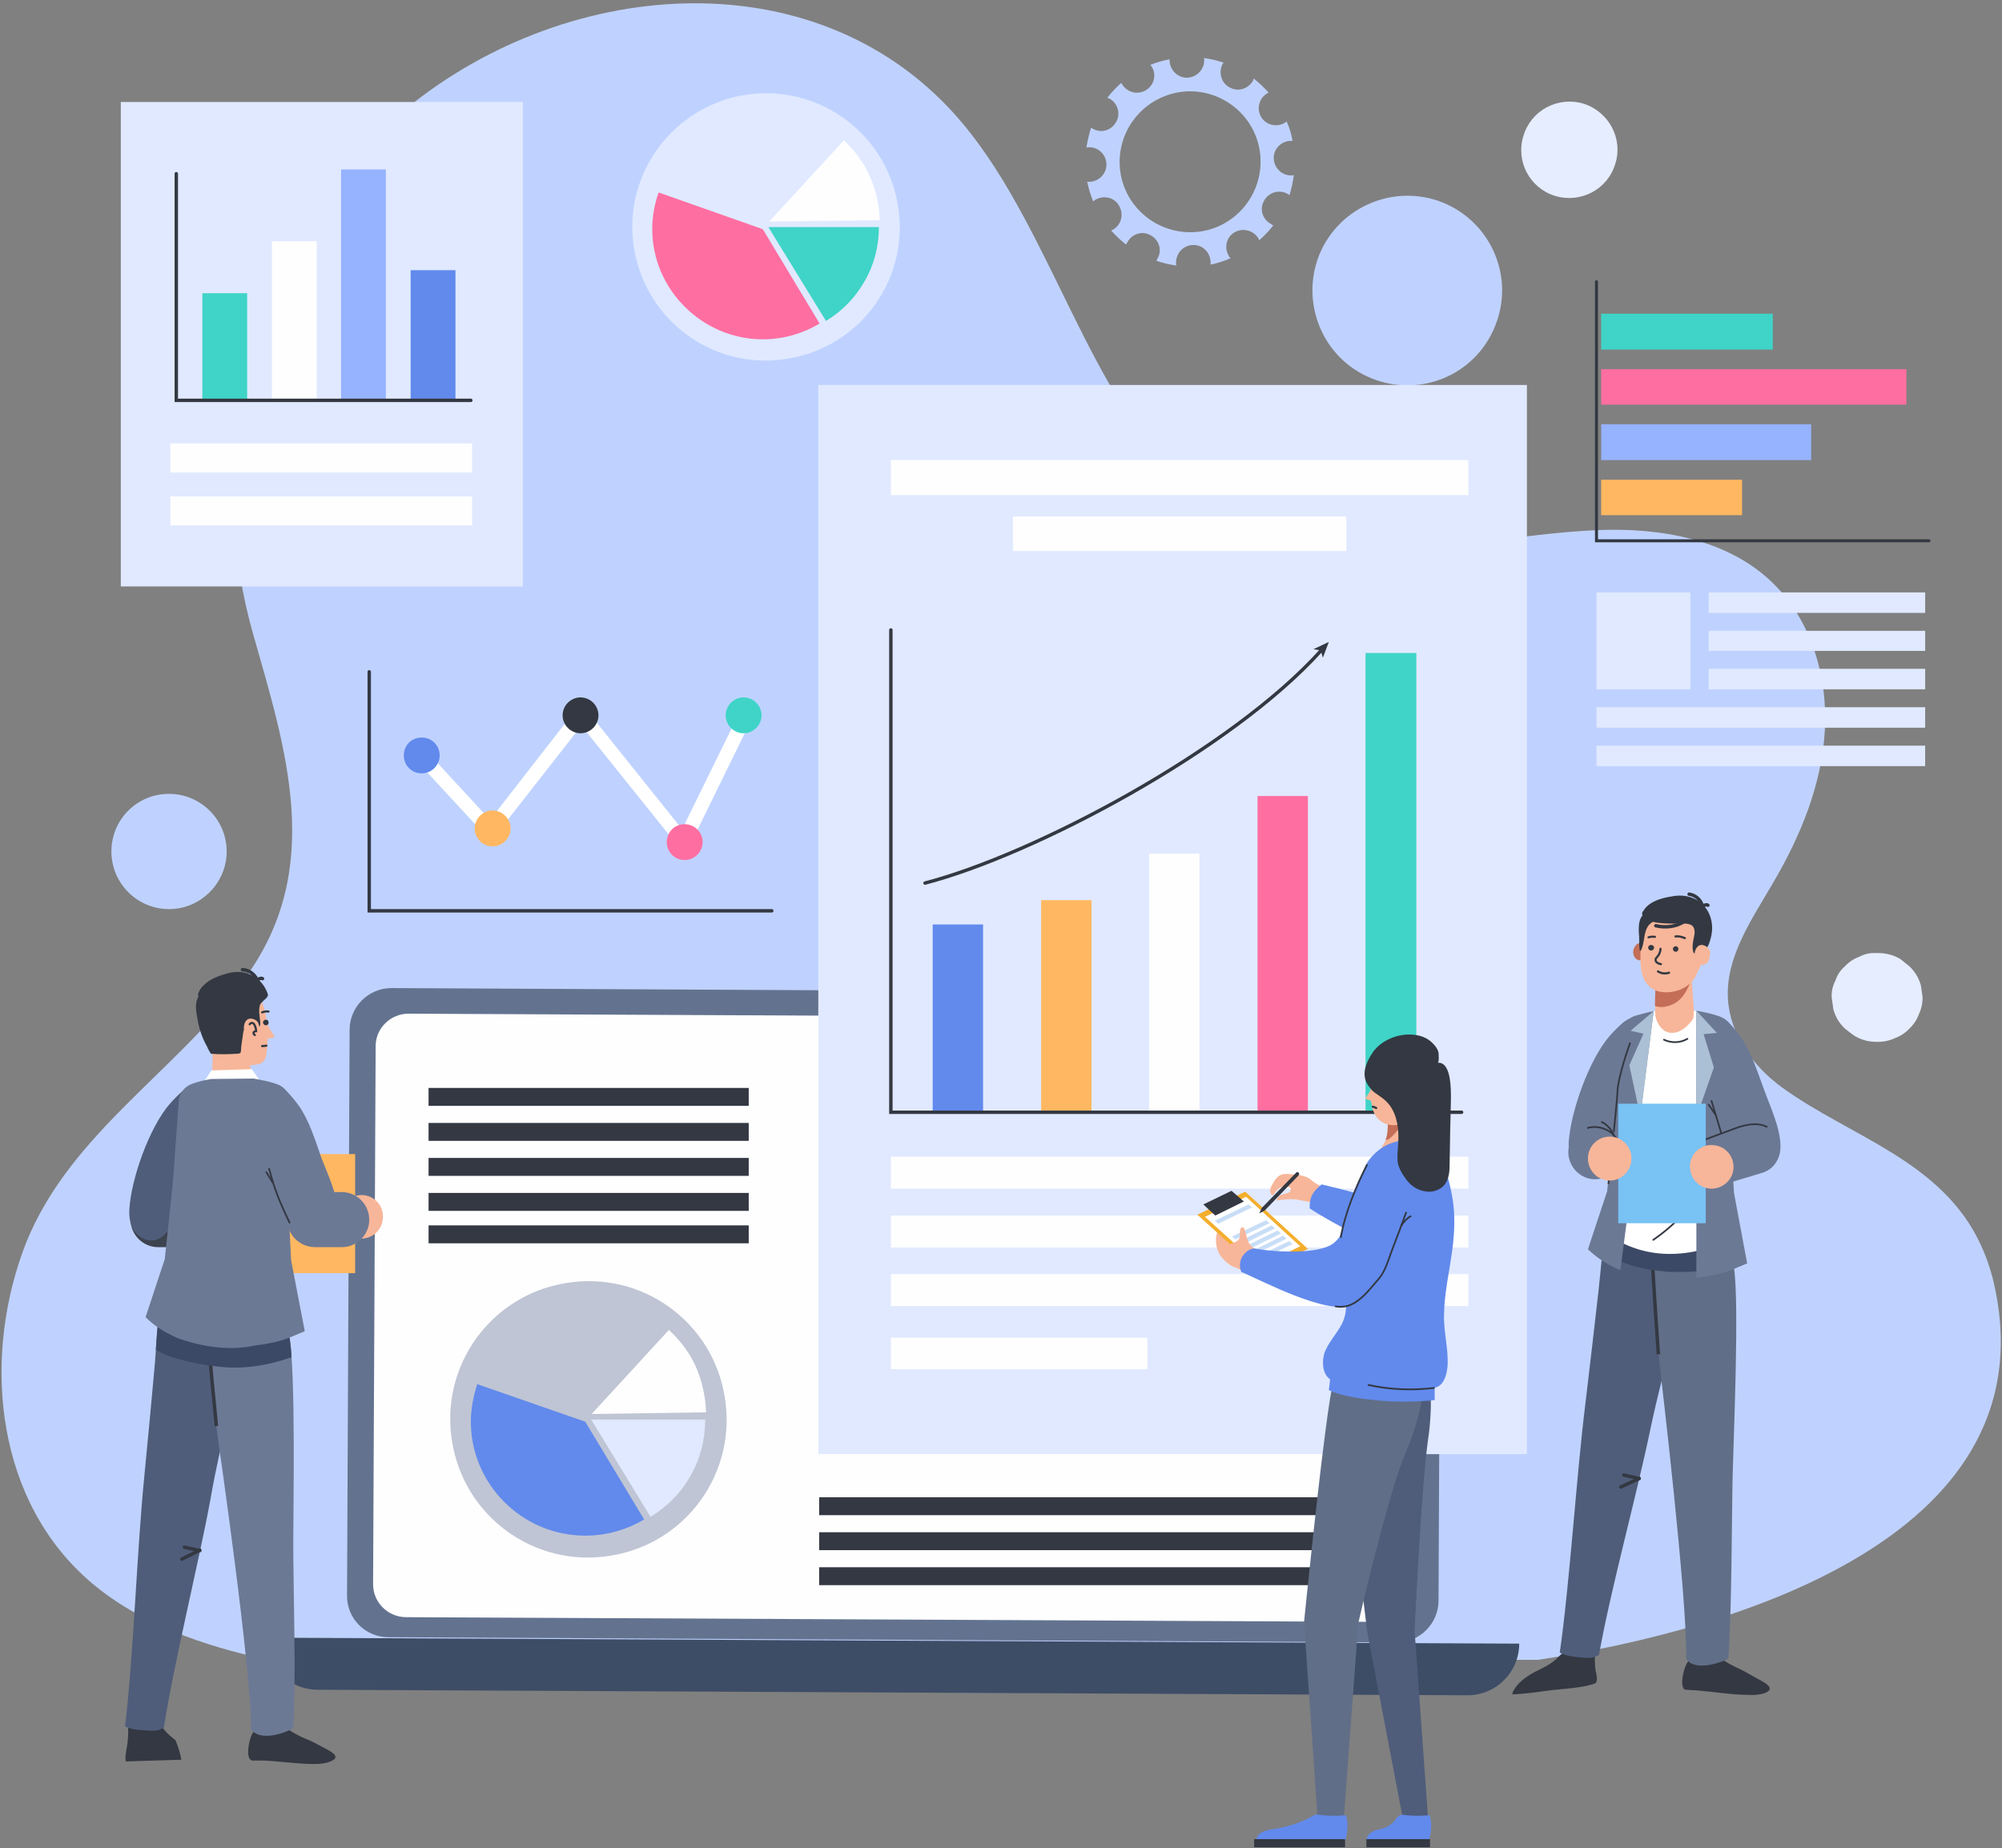<svg version="1.2" xmlns="http://www.w3.org/2000/svg" viewBox="0 0 469 433" width="469" height="433">
	<rect x="0" y="0" width="469" height="433" fill="#808080" stroke="none"/>
	<title>12643947_5024153</title>
	<style>
		.s0 { fill: #e6edff } 
		.s1 { fill: #bfd2ff } 
		.s2 { fill: #63738f } 
		.s3 { fill: #333842 } 
		.s4 { fill: #3e4d66 } 
		.s5 { fill: #fefeff } 
		.s6 { fill: #ffb861 } 
		.s7 { fill: #96b3ff } 
		.s8 { fill: #ff6ea1 } 
		.s9 { fill: #3fd4c7 } 
		.s10 { fill: none;stroke: #333842;stroke-linecap: round;stroke-miterlimit:10;stroke-width: .7 } 
		.s11 { fill: #e0e9ff } 
		.s12 { fill: #628aec } 
		.s13 { fill: none;stroke: #333842;stroke-linecap: round;stroke-miterlimit:10;stroke-width: .8 } 
		.s14 { fill: #ffffff } 
		.s15 { fill: #bfc5d4 } 
		.s16 { fill: #4f5d7a } 
		.s17 { fill: none;stroke: #333842;stroke-linecap: round;stroke-linejoin: round;stroke-width: .8 } 
		.s18 { fill: #616e87 } 
		.s19 { fill: none;stroke: #333842;stroke-miterlimit:10;stroke-width: .8 } 
		.s20 { fill: #3c4966 } 
		.s21 { fill: #f7b699 } 
		.s22 { fill: #c46e58 } 
		.s23 { fill: none;stroke: #333842;stroke-linecap: round;stroke-miterlimit:10;stroke-width: .4 } 
		.s24 { fill: #6c7995 } 
		.s25 { fill: #abc0d4 } 
		.s26 { fill: none;stroke: #333842;stroke-miterlimit:10;stroke-width: .4 } 
		.s27 { fill: #78c2f4 } 
		.s28 { fill: none;stroke: #333842;stroke-linecap: round;stroke-miterlimit:10;stroke-width: .5 } 
		.s29 { fill: #3d434f } 
		.s30 { fill: #f4ae2d } 
		.s31 { fill: #c8ddf7 } 
	</style>
	<g id="BACKGROUND">
	</g>
	<g id="OBJECTS">
		<g>
			<path fill-rule="evenodd" class="s0" d="m378.4 38.4c-1.8 6-8.1 9.3-14.1 7.5-5.9-1.8-9.3-8.1-7.4-14.1 1.8-6 8.1-9.3 14.1-7.5 5.9 1.9 9.3 8.2 7.4 14.1z"/>
			<path class="s1" d="m466.8 299.4q-1.1-4.2-2.8-7.8c-9.1-19.7-30.7-25.3-46.5-36.8-6.8-4.9-12.2-12.4-12.7-20.7-0.6-9.9 5.6-18.7 10.6-27.3 6.4-10.9 11.4-23 12.1-35.7 0.7-12.6-3.2-25.9-12.4-34.7-10.5-10.1-26.2-12.8-40.8-12.2-37.2 1.6-71.4 17.2-100.9-15-20.8-22.9-29.6-61.3-51.2-84-34.2-36-93.3-29.9-130.5 3.2-33.5 29.8-44.4 77.2-32.5 119.8 7.8 27.5 17.1 55.5-2.1 81.4-16.4 22.2-42.3 37-51.9 64-9.3 26.2-5.9 58.5 16.3 77.3 11.5 9.7 26.2 14.7 40.9 17.9q0.1 0 0.3 0.1h297.6c46.9-7.1 121.3-29.5 106.5-89.5z"/>
			<path fill-rule="evenodd" class="s1" d="m350.2 76.5c-4.6 11.4-17.6 16.8-29 12.1-11.3-4.6-16.7-17.6-12.1-29 4.7-11.3 17.7-16.7 29-12.1 11.4 4.7 16.8 17.7 12.1 29z"/>
			<path class="s1" d="m53.1 199.5c0 7.4-6.1 13.5-13.5 13.5-7.5 0-13.5-6.1-13.5-13.5 0-7.5 6-13.5 13.5-13.5 7.4 0 13.5 6 13.5 13.5z"/>
		</g>
		<path class="s1" d="m116.1 386.2q6.8 1.3 13.5 2.5h4.8z"/>
		<path class="s0" d="m450 230.9q-0.7-2.6-2.7-4.5-1-0.8-2.1-1.7-2.4-1.4-5.2-1.4h-0.5q-2.2-0.1-4 0.9-1.9 0.7-3.3 2.2-1.6 1.4-2.2 3.3-1 1.9-0.9 4 0.2 1.4 0.4 2.8 0.7 2.6 2.7 4.5 1 0.8 2.1 1.6 2.4 1.5 5.2 1.5h0.5q2.1 0 4-0.9 1.9-0.7 3.3-2.2 1.5-1.4 2.2-3.3 0.9-1.9 0.9-4-0.2-1.4-0.4-2.8z"/>
		<g>
			<path class="s2" d="m327.2 384.8l-236.2-1.2c-5.4 0-9.8-4.4-9.7-9.8l0.6-132.5c0-5.4 4.4-9.8 9.8-9.8l236.2 1.2c5.4 0 9.8 4.4 9.7 9.8l-0.6 132.5c0 5.4-4.4 9.8-9.8 9.8z"/>
			<path class="s3" d="m211 235.2c0 0.6-0.6 1.1-1.2 1.1-0.7 0-1.2-0.5-1.2-1.1 0-0.7 0.6-1.2 1.2-1.2 0.7 0 1.2 0.5 1.2 1.2z"/>
			<path class="s4" d="m355.9 385.1l-293.6-1.4c-0.1 6.7 5.4 12.2 12.1 12.2l269.2 1.3c6.8 0.1 12.3-5.4 12.3-12.1z"/>
			<path class="s5" d="m323.2 380l-228.2-1.1c-4.2-0.1-7.6-3.5-7.6-7.7l0.6-126.1c0-4.2 3.5-7.6 7.7-7.6l228.2 1.1c4.2 0 7.6 3.5 7.6 7.7l-0.6 126c0 4.3-3.5 7.7-7.7 7.7z"/>
		</g>
		<g>
			<g>
				<path fill-rule="evenodd" class="s6" d="m375.1 120.7v-8.3h33v8.3z"/>
				<path fill-rule="evenodd" class="s7" d="m375.1 107.8v-8.4h49.2v8.4z"/>
				<path fill-rule="evenodd" class="s8" d="m375.1 94.8v-8.3h71.5v8.3z"/>
				<path fill-rule="evenodd" class="s9" d="m375.1 81.9v-8.4h40.2v8.4z"/>
				<path fill-rule="evenodd" class="s10" d="m374 66v60.7h77.9"/>
			</g>
			<g>
				<path fill-rule="evenodd" class="s11" d="m400.3 138.8h50.7v4.8h-50.7z"/>
				<path fill-rule="evenodd" class="s11" d="m400.3 147.8h50.7v4.7h-50.7z"/>
				<path fill-rule="evenodd" class="s11" d="m400.3 156.7h50.7v4.8h-50.7z"/>
				<path fill-rule="evenodd" class="s11" d="m374 138.8h22v22.7h-22z"/>
				<path fill-rule="evenodd" class="s11" d="m374 165.7h77v4.8h-77z"/>
				<path fill-rule="evenodd" class="s11" d="m374 174.7h77v4.8h-77z"/>
			</g>
			<g>
				<g>
					<g>
						<path class="s1" d="m274 13.9q-2.3 0.4-4.5 1.3 0.1 0.2 0.3 0.4c1.2 1.9 0.6 4.3-1.3 5.5-1.9 1.2-4.4 0.6-5.6-1.3q-0.1-0.2-0.2-0.4-1.8 1.6-3.3 3.5 0.3 0.1 0.5 0.2c1.9 1 2.7 3.5 1.6 5.4-1 2-3.5 2.8-5.4 1.7q-0.3-0.1-0.5-0.3-0.7 2.3-1.1 4.7 0.3-0.1 0.5-0.1c2.3-0.1 4.1 1.7 4.2 3.9 0.1 2.2-1.7 4.1-3.9 4.2q-0.3 0-0.6 0 0.5 2.4 1.4 4.6 0.2-0.2 0.5-0.4c1.9-1.1 4.4-0.6 5.5 1.3 1.2 1.9 0.7 4.4-1.2 5.6q-0.3 0.2-0.6 0.3 1.6 1.8 3.5 3.3 0.1-0.3 0.3-0.5c1-2 3.5-2.8 5.4-1.7 2 1 2.8 3.5 1.7 5.4q-0.1 0.3-0.3 0.6 2.3 0.8 4.7 1.1-0.1-0.3-0.1-0.6c0-2.3 1.7-4.1 3.9-4.2 2.3-0.1 4.1 1.7 4.2 3.9q0 0.3 0 0.7 2.4-0.5 4.7-1.5-0.3-0.2-0.4-0.5c-1.2-1.9-0.6-4.4 1.2-5.5 1.9-1.2 4.4-0.6 5.6 1.2q0.2 0.3 0.3 0.6 1.8-1.6 3.3-3.5-0.3-0.1-0.5-0.3c-2-1-2.8-3.5-1.7-5.4 1-2 3.5-2.8 5.5-1.7q0.2 0.1 0.5 0.3 0.7-2.3 1-4.7-0.2 0.1-0.5 0.1c-2.2 0.1-4.1-1.7-4.2-3.9-0.1-2.3 1.7-4.1 3.9-4.2q0.3 0 0.5 0-0.4-2.4-1.4-4.6-0.1 0.2-0.3 0.3c-1.9 1.2-4.4 0.7-5.6-1.2-1.2-1.9-0.6-4.4 1.3-5.6q0.2-0.1 0.4-0.2-1.6-1.8-3.5-3.3-0.1 0.2-0.1 0.4c-1.1 2-3.5 2.8-5.5 1.7-2-1-2.7-3.5-1.7-5.5q0.1-0.2 0.3-0.3-2.3-0.8-4.7-1.1 0.1 0.2 0.1 0.4c0.1 2.2-1.7 4.1-3.9 4.2-2.2 0.1-4.1-1.7-4.2-3.9q0-0.2 0-0.4zm4.2 7.5c9.1-0.3 16.8 6.8 17.1 15.9 0.3 9.1-6.8 16.8-15.9 17.1-9.1 0.3-16.8-6.8-17.1-15.9-0.3-9.1 6.8-16.7 15.9-17.1z"/>
					</g>
				</g>
			</g>
			<g>
				<path fill-rule="evenodd" class="s11" d="m122.5 23.9v113.5h-94.2v-113.5z"/>
				<g>
					<path fill-rule="evenodd" class="s9" d="m47.4 68.7h10.5v24.8h-10.5z"/>
					<path fill-rule="evenodd" class="s5" d="m63.7 56.5h10.5v37h-10.5z"/>
					<path fill-rule="evenodd" class="s7" d="m79.9 39.7h10.5v53.8h-10.5z"/>
					<path fill-rule="evenodd" class="s12" d="m96.2 63.3h10.5v30.2h-10.5z"/>
					<path fill-rule="evenodd" class="s13" d="m41.3 40.7v53.1h69"/>
				</g>
				<path fill-rule="evenodd" class="s5" d="m39.9 103.9h70.7v6.8h-70.7z"/>
				<path fill-rule="evenodd" class="s5" d="m39.9 116.3h70.7v6.8h-70.7z"/>
			</g>
			<g>
				<g>
					<g>
						<path fill-rule="evenodd" class="s14" d="m172.9 167.6l-13.1 26.7-23.7-29.6-21.3 27.4-15.7-17-2.4 2.2 18.3 19.8 21.2-27.1 24.3 30.3 14.8-30.2z"/>
					</g>
					<g>
						<path class="s8" d="m164.6 197.3c0-2.3-1.9-4.2-4.2-4.2-2.4 0-4.2 1.9-4.2 4.2 0 2.3 1.8 4.2 4.2 4.2 2.3 0 4.2-1.9 4.2-4.2z"/>
					</g>
					<g>
						<path class="s9" d="m178.4 167.6c0-2.3-1.9-4.2-4.2-4.2-2.3 0-4.2 1.9-4.2 4.2 0 2.3 1.9 4.2 4.2 4.2 2.3 0 4.2-1.9 4.2-4.2z"/>
					</g>
					<g>
						<path fill-rule="evenodd" class="s3" d="m136 171.8c-2.3 0-4.2-1.9-4.2-4.2 0-2.3 1.9-4.2 4.2-4.2 2.3 0 4.2 1.9 4.2 4.2 0 2.3-1.9 4.2-4.2 4.2z"/>
					</g>
					<g>
						<path fill-rule="evenodd" class="s6" d="m115.4 198.3c-2.3 0-4.2-1.9-4.2-4.2 0-2.3 1.9-4.2 4.2-4.2 2.3 0 4.2 1.9 4.2 4.2 0 2.3-1.9 4.2-4.2 4.2z"/>
					</g>
					<g>
						<path class="s12" d="m103 177c0-2.4-1.9-4.2-4.2-4.2-2.4 0-4.2 1.8-4.2 4.2 0 2.3 1.8 4.2 4.2 4.2 2.3 0 4.2-1.9 4.2-4.2z"/>
					</g>
				</g>
				<path fill-rule="evenodd" class="s13" d="m86.5 157.4v56h94.3"/>
			</g>
			<g>
				<g>
					<path fill-rule="evenodd" class="s15" d="m143 364.5c-17.7 2.9-34.3-9.1-37.1-26.8-2.9-17.7 9.1-34.3 26.8-37.1 17.7-2.9 34.3 9.1 37.1 26.8 2.9 17.7-9.1 34.3-26.8 37.1z"/>
					<path class="s12" d="m137.1 333.1l-25.3-8.8c-0.9 2.8-1.5 5.8-1.5 8.8 0 14.7 12.1 26.7 26.8 26.7 4.8 0 9.6-1.3 13.8-3.8z"/>
					<path class="s11" d="m138.5 332.6l13.9 22.8c3.9-2.4 7.2-5.7 9.4-9.7 2.3-4 3.4-8.5 3.4-13.1 0 0-26.7 0-26.7 0z"/>
					<path class="s5" d="m138.6 331.3l26.8-0.4c-0.1-3.6-0.9-7.2-2.3-10.5-1.5-3.4-3.7-6.3-6.4-8.8z"/>
				</g>
				<g>
					<path fill-rule="evenodd" class="s3" d="m100.4 279.5h75v4.2h-75z"/>
					<path fill-rule="evenodd" class="s3" d="m100.4 271.3h75v4.2h-75z"/>
					<path fill-rule="evenodd" class="s3" d="m100.4 263.1h75v4.2h-75z"/>
					<path fill-rule="evenodd" class="s3" d="m100.4 254.9h75v4.2h-75z"/>
					<path fill-rule="evenodd" class="s3" d="m100.4 287.1h75v4.2h-75z"/>
				</g>
				<g>
					<path fill-rule="evenodd" class="s3" d="m191.9 367.2h130v4.2h-130z"/>
					<path fill-rule="evenodd" class="s3" d="m191.9 359h130v4.2h-130z"/>
					<path fill-rule="evenodd" class="s3" d="m191.9 350.8h130v4.2h-130z"/>
				</g>
			</g>
			<g>
				<path fill-rule="evenodd" class="s11" d="m185.3 83.9c-17 3.3-33.3-7.8-36.6-24.8-3.3-17 7.9-33.4 24.9-36.7 17-3.2 33.4 7.9 36.6 24.9 3.3 17-7.8 33.4-24.9 36.6z"/>
				<path class="s8" d="m178.7 53.7l-24.4-8.6c-1 2.8-1.5 5.7-1.5 8.6 0 14.1 11.7 25.8 25.9 25.8 4.7 0 9.3-1.3 13.3-3.7z"/>
				<path class="s9" d="m180 53.2l13.5 22c3.8-2.3 6.9-5.5 9.1-9.4 2.2-3.8 3.3-8.2 3.3-12.6 0 0-25.9 0-25.9 0z"/>
				<path class="s5" d="m180.2 51.9l25.9-0.3c-0.1-3.6-0.9-7-2.3-10.2-1.4-3.2-3.5-6.1-6.1-8.5z"/>
			</g>
			<g>
				<path fill-rule="evenodd" class="s11" d="m191.7 90.2h166v250.5h-166z"/>
				<g>
					<g>
						<path fill-rule="evenodd" class="s6" d="m243.9 210.9h11.8v49.7h-11.8z"/>
						<path fill-rule="evenodd" class="s8" d="m294.6 186.5h11.8v74.1h-11.8z"/>
						<path fill-rule="evenodd" class="s9" d="m319.9 153h11.9v107.6h-11.9z"/>
						<g>
							<g>
								<path class="s13" d="m216.7 206.9c25.4-6.6 71.8-31.1 92.9-54.6"/>
								<g>
									<path fill-rule="evenodd" class="s3" d="m311.3 150.4l-1.4 3.7-0.5-1.7-1.7-0.3z"/>
								</g>
							</g>
						</g>
						<path fill-rule="evenodd" class="s5" d="m269.2 200h11.8v60.6h-11.8z"/>
						<path fill-rule="evenodd" class="s12" d="m218.5 216.6h11.8v44h-11.8z"/>
						<path fill-rule="evenodd" class="s13" d="m342.4 260.6h-133.7v-113"/>
					</g>
					<g>
						<g>
							<path fill-rule="evenodd" class="s5" d="m208.7 107.8h135.3v8.2h-135.3z"/>
							<path fill-rule="evenodd" class="s5" d="m237.3 121h78.1v8.1h-78.1z"/>
						</g>
						<path fill-rule="evenodd" class="s5" d="m208.7 271h135.3v7.5h-135.3z"/>
						<path fill-rule="evenodd" class="s5" d="m208.7 284.8h135.3v7.5h-135.3z"/>
						<path fill-rule="evenodd" class="s5" d="m208.7 298.5h135.3v7.5h-135.3z"/>
						<path fill-rule="evenodd" class="s5" d="m208.7 313.4h60.1v7.4h-60.1z"/>
					</g>
				</g>
			</g>
		</g>
		<g>
			<g>
				<g>
					<path class="s3" d="m358 396.7c2.2-0.2 4.3-0.6 6.4-0.8 1.8-0.2 3.7-0.3 5.5-0.6 1.2-0.2 2.6-0.4 3.8-0.9 0.7-0.4 0.3-2.4 0.1-2.9-0.2-1.4-0.2-2.9-0.2-4.2q-3-0.1-6.1-0.2c-0.4 0-0.8 0-1.2 0.1-0.4 0.2-0.8 0.6-1.2 1-1.6 1.7-3.7 2.6-5.7 3.6-1.9 1.1-3.9 2.4-5 4.6 0 0.2-0.1 0.4-0.1 0.6q1.9-0.1 3.7-0.3z"/>
					<g id="XMLID_169_">
						<g id="XMLID_171_">
							<path class="s16" d="m395 280q0 0-0.1-0.1c-2.5-3-6.5-4.2-10-3.2-9.4 2.8-9.4 17.1-10.4 25.5q-1.5 13.3-3.1 26.7c-2.1 16.8-3.6 41.5-6 58.3 1.5 0.8 2.9 0.9 4.5 1.1 2.8 0.3 3.7 0.1 4.7-0.6 2.7-15.3 9-38 12.1-53.2 1.7-8 2.9-11.9 4.6-19.8 1.3-6 1.8-12.1 3.4-18 0.7-2.7 2.5-5.2 2.8-7.9 0.4-3.1-0.6-6.5-2.5-8.8z"/>
						</g>
					</g>
					<path fill-rule="evenodd" class="s17" d="m384 346.4l-3.6-0.8"/>
					<path fill-rule="evenodd" class="s17" d="m384 346.4l-4.3 2"/>
				</g>
				<g>
					<path class="s3" d="m394.8 395.9q0.1 0 0.2 0 0.6 0 1.2 0.1 0.1 0 0.3 0 0.7 0 1.5 0.1c3.8 0.3 7.7 1 11.5 1 1.3 0.1 2.7 0 3.9-0.4 3.1-1.2-0.7-2.8-1.9-3.5-1.3-0.7-2.4-1.4-3.8-2.1q-2.6-1.1-5-2.8c-2.2 0.5-4.5 0.7-6.7 0.6-1.2 0-2.9 6.5-1.2 7z"/>
					<g id="XMLID_562_">
						<g id="XMLID_572_">
							<path class="s18" d="m406.2 296.9c-0.5-3.8-3.4-16.8-7.6-17.5-2.8-0.4-6.4 0.6-8.4 2.9-1.5 1.9-2.3 4.3-2.7 6.8-0.6 4.1-0.3 8.4-0.1 12.6 0.2 6.6 1.5 19 1.5 19 0 0 6.5 54.5 6.1 68 2.4 3.4 9.8 0.2 9.9-0.2 0.8-10.6 0.8-34.5 1-42.8 0.2-8.8 1.6-40.1 0.3-48.8z"/>
						</g>
					</g>
					<path class="s19" d="m388.5 317.3q-0.7-9.9-1.3-19.9"/>
				</g>
				<path class="s20" d="m406.1 296.1c-0.8-4.4-3.5-16-7.5-16.7-1.2-0.2-2.6-0.1-3.9 0.2-2.5-2.7-6.4-3.9-9.8-2.9-6.5 1.9-8.5 9.4-9.4 16.6 3.4 2.4 7.6 3.7 11.7 4.3q0 0 0 0 0.1 0 0.3 0 0.6 0.1 1.3 0.2 0.2 0 0.5 0 0.7 0.1 1.5 0.2 0.1 0 0.3 0 0.7 0 1.3 0 0.3 0 0.5 0 0.7 0 1.5 0 0 0 0 0c4 0 7.9-0.7 11.7-1.9z"/>
			</g>
			<g>
				<path id="XMLID_622_" class="s21" d="m396.3 228.3q0 0.6 0 1.1 0.2 2.2 0.3 4.3c0.1 1.5 0.3 3 0.2 4.4-0.1 2.1-0.6 4.1-2.5 5.1-1.2 0.6-2.6 0.5-3.8 0-1-0.4-2.2-1-2.5-2.1-0.3-0.7-0.3-1.4-0.3-2.1 0.1-2.4 0-4.8 0.1-7.3 0.1-1.5-0.1-3.2 0.6-4.6 0.9-1.9 3.3-3.9 5.4-3 1.7 0.7 2.3 2.5 2.5 4.2z"/>
				<path class="s22" d="m393.7 234c1.3-1.4 2.2-3.2 2.6-5.2q0-0.2 0-0.5c-0.2-1.7-0.8-3.5-2.5-4.2-2.1-0.9-4.5 1.1-5.4 3-0.7 1.4-0.5 3.1-0.6 4.7q-0.1 1.9-0.1 3.9c2 0.7 4.6-0.2 6-1.7z"/>
			</g>
			<g>
				<path class="s14" d="m406 290.2l-3-14.9 1-33.3c-0.2 0 0.2-3-0.7-3.6-1.4-0.8-5.9-1.5-6.5-1.6 0 0.6 0 1.2-0.1 1.7-0.2 0.6-1.3 1.8-2.1 2.4-2.3 1.8-5.3 1.6-6.6-2.1-0.2-0.4-0.2-1.3-0.3-1.9-1.2 0.2-3.2 0.7-4.6 1.2-1.7 0.6-2.9 2.1-3.1 3.9l-1.5 33.2-3.9 12.5c9.4 7.7 20.4 7.6 31.4 2.5z"/>
				<path class="s23" d="m389.8 277.8c5.9-3.1 10.9-7.8 14.3-13.5"/>
				<path class="s23" d="m387.3 290.5c6.4-4.4 11.6-10.6 14.9-17.6"/>
				<path class="s23" d="m389.8 243.6c1.7 0.8 3.8 0.8 5.5-0.2"/>
			</g>
			<g>
				<g id="XMLID_73_">
					<path id="XMLID_121_" class="s24" d="m377.1 242.7c-4.8 5.5-9.1 17.6-9.6 24.8-0.1 1.8 0.3 3.7 1.3 5.1 1.1 1.5 2.9 2.4 4.7 2.1 1.8-0.4 3.1-2.1 4.1-3.7 1.5-2.7 3.7-9.4 4.3-12.3 0.7-3.3 2.2-6.4 2.8-9.7 0.3-2.1 2.3-11.8-2.5-10.5-0.8 0.2-1.5 0.7-2.1 1.2q-1.6 1.4-3 3z"/>
				</g>
				<g>
					<path class="s24" d="m377.6 296.7q1 0.5 2 0.9c2.1-15.9 7.8-60.6 7.8-60.7-1.2 0.2-2.9 0.7-4.4 1.1-1.7 0.6-3 2.1-3.2 3.9l-1.4 19.2-1.9 18-4.5 13.6q2.5 2.4 5.6 4z"/>
					<path fill-rule="evenodd" class="s25" d="m387.4 236.9l-5.4 4.6 3 0.7-3.3 7.4 2.6 12.1z"/>
					<path class="s26" d="m381.9 244.3c0 0-3 8.1-3 11.9-0.1 2.2-2.1 21.2-2.1 21.2"/>
				</g>
				<g>
					<path class="s24" d="m380.1 269.9c0 3.5-2.8 6.4-6.4 6.4-3.5 0-6.3-2.9-6.3-6.4 0-3.5 2.8-6.4 6.3-6.4 3.6 0 6.4 2.9 6.4 6.4z"/>
					<path class="s26" d="m371.8 264.3c2-0.6 4.2-0.1 5.8 1.2 1.5 1.4 2.3 3.6 1.9 5.6"/>
					<path class="s26" d="m375.1 262.8c1.4 0.7 2.5 1.9 3 3.3"/>
				</g>
			</g>
			<g>
				<path class="s24" d="m402.1 298.6c3.4-0.8 4-1.3 7.2-2.6l-3.1-16.6-2-37.6c-0.2 0 0.1-2.9-0.9-3.4-1.3-0.8-4.9-1.4-5.9-1.6v62.6q2.4-0.3 4.7-0.8z"/>
				<g>
					<g id="XMLID_24_">
						<path id="XMLID_25_" class="s24" d="m408 243.3c2.4 3.5 3.8 8.1 5.3 12.1 1.4 3.9 3.9 9.1 3.8 13.4 0 1.6-0.6 3.2-1.9 4.2-1.3 0.9-3.2 1-4.8 0.7-4.8-1.2-6.1-5.3-7.6-9.3-1.8-4.9-3.1-10.5-3.4-15.7-0.1-2.2-0.9-12.3 3.8-10.4 0.8 0.3 1.5 0.9 2.1 1.6q1.5 1.6 2.7 3.4z"/>
					</g>
					<path class="s26" d="m403.3 265.7q-1.2-3.9-2.4-7.9"/>
					<path class="s26" d="m401.9 261.2q-0.9-1.3-1.7-2.5"/>
				</g>
				<path fill-rule="evenodd" class="s25" d="m397.4 236.8l4.8 5.2-3.1 0.3 2.4 7.8-4.1 11.7z"/>
				<g>
					<path class="s24" d="m412.8 274.8l-7.3 2.2c-3.1 1-6.4-0.8-7.3-3.9-0.9-3 0.8-6.3 3.9-7.2l7.3-2.3c3.1-0.9 6.4 0.8 7.3 3.9 1 3.1-0.8 6.4-3.9 7.3z"/>
					<path class="s23" d="m398.6 267.3q4-1.5 8.1-3c2.3-0.8 4.8-1.4 7.2-0.3"/>
				</g>
			</g>
			<g>
				<path fill-rule="evenodd" class="s27" d="m379.1 258.6h20.5v28h-20.5z"/>
				<path fill-rule="evenodd" class="s21" d="m377.1 276.6c-2.8 0-5.1-2.3-5.1-5.2 0-2.8 2.3-5.1 5.1-5.1 2.8 0 5.1 2.3 5.1 5.1 0 2.9-2.3 5.2-5.1 5.2z"/>
				<path class="s21" d="m395.9 273.1c-0.1 2.9 2 5.2 4.8 5.4 2.9 0.1 5.3-2.1 5.4-4.9 0.1-2.8-2-5.2-4.9-5.3-2.8-0.2-5.2 2-5.3 4.8z"/>
			</g>
			<g>
				<path id="XMLID_608_" class="s22" d="m382.6 223.1q0 0.6 0.3 1.1c0.7 1.3 2.5 0.9 3-0.4 0.2-0.6 0.1-1.2 0-1.7-0.3-0.9-1.1-1.6-2-1.1-0.6 0.2-1 0.8-1.2 1.4q-0.1 0.3-0.1 0.7z"/>
				<path id="XMLID_620_" class="s21" d="m387.4 214.8c1.3-0.7 4.2-1.7 6.9-1.3 3.1 0.3 4.4 1.8 4.7 3.6 0.6 3.2 0.5 7-0.9 9.8-0.3 0.4-0.7 1.6-1 2.1-2.3 3.5-6.4 3.8-8.5 3.3-2.4-0.6-3.8-2.6-4.2-5.5-0.1-0.5-0.1-2.2-0.1-2.8-0.1-3.2 1.7-8.5 3.1-9.2z"/>
				<g>
					<path id="XMLID_611_" class="s3" d="m386.8 211.6c1.6-1 3.6-1.4 5.6-1.7 5-0.6 8.7 2.8 8.7 7.6 0 1.6-0.8 5.3-2.7 6-2.2 0.9-2-1.7-1.7-3.3 0.1-0.6 0.3-1.2 0.3-1.8 0-0.6-0.2-1.3-0.7-1.6-0.4-0.3-0.9-0.3-1.3-0.4-1.6-0.1-10.4 0.6-10.3-2.4 0-0.2 0.1-0.4 0.3-0.6 0.4-0.7 1-1.3 1.8-1.8z"/>
					<path class="s17" d="m387.9 216.9c2.1 0.5 4.6 0.3 6.5-0.9"/>
					<path class="s17" d="m398.8 212.2c-0.4-1.4-1.6-2.5-3.1-2.7"/>
					<path class="s17" d="m400.1 212.1c-0.3-0.2-0.8-0.1-1.1 0.2"/>
					<path id="XMLID_610_" class="s3" d="m384.1 222.5q0.1 0.2 0.1 0.3c0.1 0 0.2-0.1 0.2-0.1 1-1.8 0.5-4.5 2-6.1 0.5-0.5 1.3-0.8 1.4-1.6 0-0.3-0.1-0.6-0.2-0.9-0.1-0.1-0.2-0.3-0.3-0.4-0.2-0.1-0.4-0.1-0.7-0.1-3 0.3-2.8 3.8-2.6 5.9 0 1 0 2.1 0.1 3z"/>
				</g>
				<path id="XMLID_1_" class="s21" d="m397.4 225.2c0.6 0.9 1.7 1.2 2.5 0.4 0.4-0.4 0.6-1 0.6-1.5 0.1-0.4 0.2-0.9 0-1.4-0.2-0.6-0.7-1-1.3-1.2-2-0.7-2.8 2.4-1.8 3.7z"/>
				<g>
					<path class="s28" d="m386.2 219.6q0.7-0.2 1.5-0.1"/>
					<path class="s28" d="m388.4 227.6c0.8 0.5 1.7 0.6 2.6 0.3"/>
					<path class="s28" d="m392.5 219.4c0.8-0.1 1.5 0.1 2.2 0.4"/>
					<path class="s3" d="m393.2 222.3c0 0.4-0.3 0.7-0.6 0.7-0.4 0-0.7-0.3-0.7-0.7 0-0.3 0.3-0.6 0.7-0.6 0.3 0 0.6 0.3 0.6 0.6z"/>
					<path class="s3" d="m387.5 222c0 0.4-0.3 0.7-0.7 0.7-0.4 0-0.7-0.3-0.7-0.7 0-0.3 0.3-0.6 0.7-0.6 0.4 0 0.7 0.3 0.7 0.6z"/>
					<path class="s28" d="m389.1 225.9c-0.6-0.1-1.5-0.5-1.2-1.3 0.1-0.2 0.3-0.3 0.4-0.5 0.4-0.5 0.7-1.1 0.7-1.8"/>
				</g>
			</g>
		</g>
		<g>
			<g>
				<path fill-rule="evenodd" class="s6" d="m62.7 270.4h20.5v27.9h-20.5z"/>
				<path fill-rule="evenodd" class="s21" d="m60.7 288.3c-2.8 0-5.1-2.3-5.1-5.1 0-2.9 2.3-5.1 5.1-5.1 2.9 0 5.1 2.2 5.1 5.1 0 2.8-2.2 5.1-5.1 5.1z"/>
				<path class="s21" d="m79.5 284.9c-0.1 2.8 2.1 5.2 4.9 5.3 2.8 0.1 5.2-2 5.3-4.9 0.2-2.8-2-5.2-4.8-5.3-2.9-0.1-5.2 2-5.4 4.9z"/>
			</g>
			<g>
				<g>
					<path class="s3" d="m42.5 412.3c-0.3-1.6-0.8-3.2-1.4-4.6-0.9-0.7-1.8-1.4-2.6-2.4-0.4-0.4-0.7-1-1.2-1.2-0.3-0.1-0.7-0.1-1.1-0.1q-3.1 0.2-6.2 0.4c0.1 1.6 0 3.4-0.3 5.1-0.1 0.5-0.5 2.4-0.2 3.2z"/>
					<g id="XMLID_44_">
						<g id="XMLID_45_">
							<path class="s16" d="m56.2 296.6q-0.1-0.1-0.1-0.1c-2.6-2.9-6.6-4.1-10.1-3-9.3 3-9 17.4-9.7 25.8q-1.2 13.4-2.5 26.7c-1.7 16.9-2.5 41.6-4.5 58.5 1.5 0.7 2.8 0.8 4.5 0.9 2.8 0.3 3.7 0 4.6-0.7 2.4-15.4 8.1-38.2 10.9-53.4 1.4-8.1 2.5-12 4.1-20 1.1-6 1.5-12.1 2.9-18 0.7-2.7 2.4-5.3 2.6-8 0.3-3.1-0.7-6.4-2.7-8.7z"/>
						</g>
					</g>
					<path fill-rule="evenodd" class="s17" d="m46.8 363.3l-3.6-0.8"/>
					<path fill-rule="evenodd" class="s17" d="m46.8 363.2l-4.2 2.1"/>
				</g>
				<g>
					<path class="s3" d="m58.9 412.4q0 0.1 0.1 0.1 0.6 0 1.3 0 0.1 0 0.3 0 0.7 0 1.4 0c3.9 0.2 7.8 0.8 11.6 0.8 1.3 0 2.7-0.1 3.8-0.6 3.1-1.2-0.7-2.7-1.9-3.4-1.3-0.7-2.5-1.4-3.9-1.9q-2.6-1.1-5-2.8c-2.2 0.6-4.5 0.9-6.7 0.8-1.2 0-2.7 6.5-1 7z"/>
					<g id="XMLID_42_">
						<g id="XMLID_43_">
							<path class="s24" d="m67.8 313.2c-0.6-3.8-3.8-16.7-8.1-17.3-2.8-0.4-6.4 0.7-8.2 3.1-1.5 1.9-2.3 4.4-2.6 6.8-0.5 4.1-0.1 8.5 0.2 12.6 0.4 6.6 2 19 2 19 0 0 7.9 54.4 7.7 67.8 2.6 3.4 9.9 0 9.9-0.4 0.7-10.6 0-34.6 0-42.8 0-8.8 0.6-40.1-0.9-48.8z"/>
						</g>
					</g>
					<path class="s19" d="m50.7 334.1q-1-10-1.9-20"/>
				</g>
				<path class="s20" d="m42.1 318.5c2.9 0.8 6 1.4 9.1 1.7 5.9 0.7 11.6-0.3 17.1-2.2-0.1-2-0.3-3.6-0.5-4.8-0.6-3.8-3.8-16.7-8.1-17.3-1.2-0.2-2.5-0.1-3.8 0.3-2.6-2.7-6.5-3.8-9.9-2.7-8.2 2.7-8.9 14.2-9.5 22.7 1.7 1.1 3.6 1.8 5.6 2.3z"/>
			</g>
			<g>
				<path id="XMLID_41_" class="s21" d="m58.3 244.2q0.1 0.5 0.1 1.1 0.1 2.1 0.2 4.3c0.1 1.4 0.3 3 0.3 4.4-0.2 2.1-0.6 4.1-2.5 5.1-1.2 0.6-2.7 0.5-3.9 0-0.9-0.4-2.1-1-2.5-2.1-0.2-0.7-0.2-1.4-0.2-2.2 0-2.4-0.1-4.8 0-7.2 0.1-1.5 0-3.2 0.7-4.6 0.9-2 3.2-3.9 5.4-3 1.7 0.6 2.2 2.4 2.4 4.2z"/>
			</g>
			<g>
				<path class="s21" d="m63.5 241.7h0.1q-0.1-0.2-0.2-0.3c-0.4-0.6-0.7-1.3-1-1.9 0.1 0-0.2 0.4-0.3 0.5-0.1 0.2-0.1 0.5-0.1 0.8q-0.2 0.9-0.1 1.7c0 0.3 0 0.5 0.2 0.7 0.3 0.4 1.3 0 1.8-0.1 0.1 0 0.3 0 0.3-0.1 0.2-0.4-0.4-1-0.7-1.3z"/>
				<path id="XMLID_35_" class="s21" d="m49.3 233.4c1.2-0.9 3.8-2.1 6.6-2 3-0.1 4.7 1.2 5.3 2.9 1.1 2.7 1.5 5.5 1.5 8.4q0 2.1-0.3 4.2c-0.1 1.3-0.7 2.2-2.1 2.5q-2 0.3-4 0.3c-1.1 0-2.5 0.2-3.7-0.2-1.9-0.6-3-2.5-3.7-4.3-0.1-0.4-0.5-2.1-0.6-2.6-0.8-3.1-0.2-8.4 1-9.2z"/>
				<g>
					<path class="s17" d="m60.2 229.5c-0.6-1.3-2-2.3-3.4-2.3"/>
					<path class="s17" d="m61.5 229.3c-0.4-0.2-0.9 0-1.1 0.3"/>
					<path class="s3" d="m56.1 246.8q0.1 0 0.2-0.1c0.2-0.3 0.2-1.1 0.2-1.4q0.2-1.4 0.4-2.8c0.1-0.5 0-1 0.5-1.4 0.4-0.3 0.9-0.4 1.5-0.4 1.8 0 2.3 0.2 2-1.8-0.1-1-0.3-2-0.1-3 0.1-0.6 0.2-0.7 0.6-1.1 0.6-0.7 1.2-0.9 1.4-1.7-1.2-3.9-4.9-6.2-9.3-5.1-1.9 0.5-3.9 1.2-5.3 2.4-0.7 0.6-1.3 1.2-1.6 2-0.1 0.2-0.2 0.4-0.2 0.6q0 0.3 0.1 0.5c-1.1 1.8-0.4 4.1-0.1 6q0.4 2 1.2 3.9 0.4 0.9 0.9 1.8c0.1 0.3 0.8 1.7 1 1.7q2.8 0.2 5.7 0c0.2 0 0.6 0 0.9-0.1z"/>
				</g>
				<path id="XMLID_32_" class="s21" d="m57.7 242.6c0.7 0.8 1.9 0.9 2.6 0 0.3-0.4 0.4-1 0.4-1.5 0.1-0.5 0-0.9-0.2-1.4-0.2-0.5-0.8-0.9-1.4-1-2-0.5-2.5 2.7-1.4 3.9z"/>
				<path class="s28" d="m58.5 240c0.1-0.3 0.5-0.4 0.7-0.3 0.3 0.1 0.4 0.4 0.5 0.6q0.3 0.7 0.3 1.3c-0.2 0-0.5 0.1-0.6 0.3 0 0.3 0.1 0.6 0.3 0.6"/>
				<g>
					<path class="s28" d="m61.4 237.2q0.7-0.3 1.5-0.2"/>
					<path class="s3" d="m62.9 239.5c0.1 0.4-0.2 0.7-0.5 0.7-0.4 0.1-0.7-0.2-0.8-0.6 0-0.3 0.2-0.6 0.6-0.7 0.4 0 0.7 0.2 0.7 0.6z"/>
					<path class="s28" d="m61.4 245.1c0.2 0 0.8-0.1 1-0.1"/>
				</g>
			</g>
			<path class="s29" d="m43.3 292.2h-6.3c-3.5 0-6.4-2.9-6.4-6.4 0-3.6 2.9-6.5 6.4-6.5h6.3c3.6 0 6.5 2.9 6.5 6.5 0 3.5-2.9 6.4-6.5 6.4z"/>
			<g id="XMLID_39_">
				<path id="XMLID_40_" class="s16" d="m39.8 258.6c-4.8 5.5-9.1 17.6-9.5 24.8-0.1 1.8 0.2 3.7 1.2 5.1 1.1 1.5 2.9 2.4 4.7 2.1 1.9-0.4 3.2-2.1 4.1-3.7 1.5-2.7 3.8-9.4 4.4-12.4 0.6-3.2 2.1-6.3 2.7-9.6 0.3-2.1 2.3-11.8-2.4-10.5-0.9 0.2-1.5 0.7-2.2 1.2q-1.6 1.4-3 3z"/>
			</g>
			<path fill-rule="evenodd" class="s14" d="m47.7 253.6l1.8-2.8 9.5-0.3 2.3 3.3z"/>
			<path class="s24" d="m68.2 295.3l-1.9-37.6c-0.3 0 0-2.9-0.9-3.4-1.3-0.8-4.9-1.4-6-1.6l-9.9 0.1c-1.3 0.2-3 0.6-4.4 1.1-1.8 0.6-3 2.1-3.2 3.9l-1.4 19.2-1.9 18-4.5 13.6q2.4 2.4 5.6 4 0.9 0.5 1.9 0.9c0 0 9.2 3.7 17.8 1.8q2.5-0.3 4.8-0.8c3.3-0.8 4-1.3 7.2-2.6z"/>
			<g>
				<path class="s24" d="m80.1 292.2h-6.3c-3.6 0-6.5-2.9-6.5-6.4 0-3.6 2.9-6.5 6.5-6.5h6.3c3.5 0 6.4 2.9 6.4 6.5 0 3.5-2.9 6.4-6.4 6.4z"/>
				<g id="XMLID_37_">
					<path id="XMLID_38_" class="s24" d="m70.1 259.2c2.4 3.5 3.8 8.1 5.2 12.1 1.5 3.9 4 9.1 3.9 13.3-0.1 1.6-0.7 3.3-2 4.2-1.3 1-3.1 1.1-4.7 0.7-4.8-1.1-6.1-5.2-7.6-9.2-1.9-5-3.1-10.5-3.4-15.7-0.2-2.2-1-12.3 3.8-10.4 0.8 0.3 1.4 0.9 2 1.6q1.5 1.6 2.8 3.4z"/>
				</g>
				<path class="s26" d="m67.9 286.6c-3.7-7.6-4.1-10.3-4.9-12.9"/>
				<path class="s26" d="m63.9 277.1q-0.8-1.3-1.6-2.6"/>
			</g>
		</g>
		<g>
			<g>
				<g>
					<path class="s16" d="m322.5 312.4c-8.7 1.7-9 11.7-8.2 18.9 1.6 15.2 6 51.1 6 51.1l8.4 44 5.9 0.4-3.2-44.6c0 0 1.5-32.5 3-43.8 2.4-15.8-0.3-28.3-11.9-26z"/>
				</g>
				<g>
					<path class="s12" d="m334.9 425.3c-2.3 0.2-4 0.2-6.3-0.1q0 0 0 0c-0.5 0-1 0.2-1.3 0.6q-0.3 0.4-0.5 0.7c-0.9 1.1-2 1.7-3.3 2q-0.1 0.1-0.2 0.1c-1.6 0.2-3 1-3.2 2.5h14.7c0.5-1.9 0.7-4 0.1-5.8z"/>
					<path fill-rule="evenodd" class="s3" d="m320.1 430.9h14.9v1.9h-14.9z"/>
				</g>
			</g>
			<g>
				<g>
					<path class="s18" d="m324 312.6c-8.8-0.5-11.6 9.2-12.6 16.3-2.3 15.1-5.9 51.1-5.9 51.1l3.2 46.5 6.1-0.3 3.4-45.9c0 0 6.6-28.9 10.9-39.5 6.3-14.7 6.7-27.5-5.1-28.2z"/>
				</g>
				<g>
					<path class="s12" d="m315.3 425.3c-2.3 0.2-4 0.2-6.3-0.1-0.3 0-0.6-0.1-0.9 0-0.3 0.1-0.5 0.2-0.8 0.4-2.2 1.3-5.4 2.3-8 2.8-1.5 0.2-3.1 0.4-4.3 1.3-0.4 0.4-0.7 0.9-0.7 1.4h20.9c0.5-1.9 0.7-4 0.1-5.8z"/>
					<path fill-rule="evenodd" class="s3" d="m293.8 430.9h21.3v1.9h-21.3z"/>
				</g>
			</g>
			<g>
				<g id="XMLID_10_">
					<g id="XMLID_11_">
						<path class="s21" d="m325.1 264.1q0.1-1.5-0.2-3c1.5 0.6 3.1 0.6 4.6 0.2 0.7-0.2 1.4-0.5 2.1-0.8 0.3-0.2 0.7-0.5 1.2-0.8-0.9 3.4-0.9 6.9 1.2 9.8-1.6 1.3-3.6 2-5.6 2.4-1.8 0.3-6 0.5-5-2.4 0.3-1 1.1-1.7 1.3-2.7q0.4-1.3 0.4-2.7z"/>
					</g>
				</g>
				<g id="XMLID_6_">
					<g id="XMLID_9_">
						<path class="s22" d="m329.2 261.3c-1.4 0.4-2.9 0.3-4.3-0.1q0.3 1.4 0.2 2.9 0 1.4-0.4 2.7 0 0.1-0.1 0.3 0.3-0.1 0.6-0.1c1.9-1.4 3.3-3.4 4-5.7z"/>
					</g>
				</g>
				<g>
					<path class="s21" d="m320.9 257.8q0.2 0.1 0.4 0.1c0.3 0 0.3-0.5 0.3-0.7-0.1-0.7-0.1-1.5-0.2-2.2-0.3 0.3-0.4 0.6-0.6 0.9q-0.4 0.6-0.8 1.2-0.1 0-0.1 0.1c0 0.2 0.1 0.3 0.3 0.4q0.3 0.1 0.7 0.2z"/>
					<path class="s21" d="m334.1 257.6c0.6-1.5 1-3.1 0.9-4.7 0-1.7-0.6-3.4-1.7-4.7-1.6-1.9-4.3-2.8-6.7-2.2q-1 0.2-1.8 0.7c-1.4 0.7-2.9 2.3-3.1 4-0.1 0.3 0 0.7-0.1 1q-0.2 0.9-0.3 1.7c-0.2 1.1-0.3 2.2-0.2 3.3 0.1 1.3 0.2 2.6 0.7 3.8 0.5 1.2 1.3 2.1 2.3 2.6 1.9 0.9 4.1 0.6 5.9-0.5 1.8-1.2 3.2-3 4.1-5z"/>
					<path class="s28" d="m321.6 259.3q0.4 0.1 0.8 0.3"/>
				</g>
			</g>
			<g>
				<path class="s21" d="m299.1 281.3c0.1-0.7 0.6-1.2 1.2-1.4 0.7-0.3 1.8-0.3 2-0.9 0.1-0.3 0.2-0.5 0-0.7-0.3-0.2-0.7-0.3-1-0.3-1-0.1-2.1 0.5-2.6 1.4-0.2 0.3-0.4 0.7-0.7 0.6-0.1 0-0.2-0.2-0.3-0.3-0.4-0.9 0.1-1.8 0.6-2.6 0.4-0.7 0.8-1.3 1.5-1.7 0.7-0.4 1.6-0.4 2.4-0.3 1.6 0.1 3.4 0.2 4.8 1.2 0.3 0.3 0.7 0.6 1 0.8 1 0.7 2.1 1.1 3.2 1.5q-0.5 1.7-1 3.5-0.1 0.1-0.1 0.2-0.1 0-0.2 0c-2-0.5-4.4-0.9-6.4-1.3-1.4-0.1-3 0-4.4 0.3z"/>
				<path class="s12" d="m323.5 281.7q-1.6-0.7-3.3-1.3c-2-0.7-4.1-1.3-6.1-1.8-0.8-0.2-3.7-0.9-4.5-1.1-2.2 1.8-2.8 3-2.8 5.6 2.3 1.6 7.9 4.7 10.4 5.9 1.5 0.7 2.9 1.4 4.4 1.9 1.6 0.4 3.3 0.6 4.9 0.3 0.9-0.2 1.7-0.6 2.1-1.2 0.2-0.4 0.2-0.8 0.2-1.2-0.1-2.8-2.1-5.6-5.3-7.1z"/>
				<path class="s21" d="m285.6 293.7c-0.8-1.6-1-3.5-0.4-5.1 0.3-0.6 0.6-1.2 1.3-1.4 0.7-0.3 1.5 0.2 2 0.8 0.5 0.6 0.7 1.4 1 2.1q0.5 1.2 1.3 2.2c0.5 0.7 1.1 1.4 1.3 2.3 0.1 0.6-0.1 1.4-0.6 1.9-1.9 1.8-5-1.2-5.9-2.8z"/>
				<g>
					<path fill-rule="evenodd" class="s30" d="m306.4 292.6l-11.1 5.4-14.8-13.4 11.2-5.4z"/>
					<path fill-rule="evenodd" class="s14" d="m304.6 292l-9.6 4.6-12.7-11.5 9.6-4.7z"/>
					<path fill-rule="evenodd" class="s31" d="m293.3 282.9l-7.9 3.8-0.8-0.7 7.9-3.8z"/>
					<path fill-rule="evenodd" class="s31" d="m297.4 286.6l-8 3.8-0.8-0.7 8-3.8z"/>
					<path fill-rule="evenodd" class="s31" d="m298.7 287.8l-7.9 3.9-0.8-0.7 7.9-3.9z"/>
					<path fill-rule="evenodd" class="s31" d="m300.1 289l-8 3.9-0.8-0.7 8-3.9z"/>
					<path fill-rule="evenodd" class="s31" d="m301.4 290.2l-7.9 3.9-0.8-0.7 7.9-3.9z"/>
					<path fill-rule="evenodd" class="s31" d="m302.8 291.5l-8 3.8-0.8-0.7 8-3.8z"/>
					<path fill-rule="evenodd" class="s3" d="m291.4 281.5l-6.7 3.3-2.8-2.6 6.6-3.2z"/>
				</g>
				<path class="s21" d="m286.8 292.5q-0.2 0.2-0.3 0.4c-0.8 1.3 0.8 2.6 1.8 3.3 2.4 1.7 5.3 2.5 8 3.3 1.5 0.4 6-0.7 4.8-3.1-0.9-1.7-3.4-2.6-5-3.1-1.7-0.3-3.2-1-3.8-2.7-0.3-0.8-0.4-1.6-0.7-2.4 0-0.2-0.1-0.4-0.2-0.5-0.2-0.1-0.4-0.2-0.6-0.1q-0.1 0.2-0.2 0.3c-0.4 1.4 0.4 2.3-1.2 3.1-0.6 0.3-1.2 0.4-1.7 0.7q-0.5 0.3-0.9 0.8z"/>
				<g>
					<path class="s12" d="m336.1 325.2c0 0 0.4-0.2 0.7-0.3 1.6-0.8 2.1-2.9 2.3-4.7 0.3-4.2-1-8.2-0.8-12.6 0.1-4.7 1.2-9.5 1.9-14.6 0.6-4.4 0.8-9.1-0.2-13.7-0.7-3.4-1.7-7.1-3.8-9.8-1-1.2-2.8-1.7-4.2-2.1-1.8-0.4-3.6-0.4-5.3 0.2-2.3 0.6-4.4 2.1-6 4.2-1.2 1.5-1.8 4.1-2.5 6.1-1.4 4.4-2.4 9-2.9 13.4-0.5 4.6 0.1 3.2-0.1 7.7-0.2 4.6 1.1 8.2-1.3 12-1.2 2-2.8 3.8-3.6 5.9-0.7 2.2-0.5 5 1.3 6.3-0.1 0.8-0.2 1.7-0.3 2.5 3.7 1.7 8.5 2.1 12.3 2.5q5.4 0.4 10.7 0c1 0 1.8-0.2 1.8-0.2z"/>
					<path class="s23" d="m335.9 325.2c-5.1 0.6-10.3 0.4-15.3-0.7"/>
				</g>
				<g>
					<path class="s12" d="m325.4 282.3c-0.2-0.5-0.5-1-1-1.3-0.5-0.3-1.1-0.4-1.7-0.4-2.5 0.1-4.5 2.2-5.9 4.4-1.4 2.1-2.4 4.6-4.3 6.2-3.4 2.9-14.8 2.1-18.6 1.3-2 0.1-4.3 2.7-3.1 5.5 5.1 2.2 20.4 10.3 25.9 7.7 2-0.9 3.4-2.5 4.6-4.3 0.7-1.1 1.3-2.2 1.9-3.3 1.2-2.5 2.4-5 3-7.7 0.6-2.7 0.5-5.7-0.8-8.1z"/>
					<path class="s12" d="m327.7 273.1c-1.7-1.8-4.6-2-6.7-0.7-1.2 0.7-1.8 2.3-2.4 3.5q-1.1 2.3-1.9 4.7c-0.5 1.6-1 3.3-1.5 5-0.8 2.7-1.9 5.4-2.5 8.2-0.6 2.7-0.8 5.7 0.3 8.4 1.5 3.8 6.4 1.8 8.7-0.4 1.9-1.8 2.8-4.4 3.6-6.9q1.3-3.7 2.6-7.5c0.7-2.1 1.6-4.9 1.7-7.6 0.2-2.5-0.3-4.9-1.9-6.7z"/>
					<path class="s26" d="m314.1 290c0.9-5.6 3.6-12.1 6.2-17.2"/>
					<path class="s23" d="m329.4 284.1q-1.6 4.4-3.3 8.8c-0.8 2.1-1.5 4.8-3 6.6-1.5 1.7-2.9 3.6-4.7 5-1.8 1.4-3.3 1.9-5.5 1.6"/>
					<path class="s26" d="m330.6 284.9c-1 0.5-1.8 1.4-2.4 2.4"/>
				</g>
				<path class="s3" d="m296.3 283.6l-1.3 0.7 0.6-1.3 8-8.2c0.1-0.2 0.4-0.2 0.6-0.1 0.2 0.2 0.2 0.5 0 0.7z"/>
			</g>
			<path class="s3" d="m321.9 255.9q-0.6-0.5-1.1-1.2c-2.2-2.7-0.8-5.8 0.9-8.3 2-2.7 5.7-4.2 9-4 1.9 0.1 3.7 0.7 5 2.1 0.6 0.6 1.1 1.3 1.3 2.1 0 0.3 0.2 2.3-0.2 2.4 3.3-0.3 3.1 6.7 3.1 8.7q-0.2 7.4-0.3 14.8c0 1.8-0.1 3.7-1.2 5.1-1.1 1.3-3 1.9-4.7 1.5-1.8-0.3-3.3-1.4-4.3-2.8-0.9-1.2-2-3-2-4.5-0.1-1.8 0.2-3.5 0.2-5.3 0-3-0.6-6.2-2.8-8.4-0.8-0.8-1.9-1.5-2.9-2.2z"/>
		</g>
	</g>
</svg>